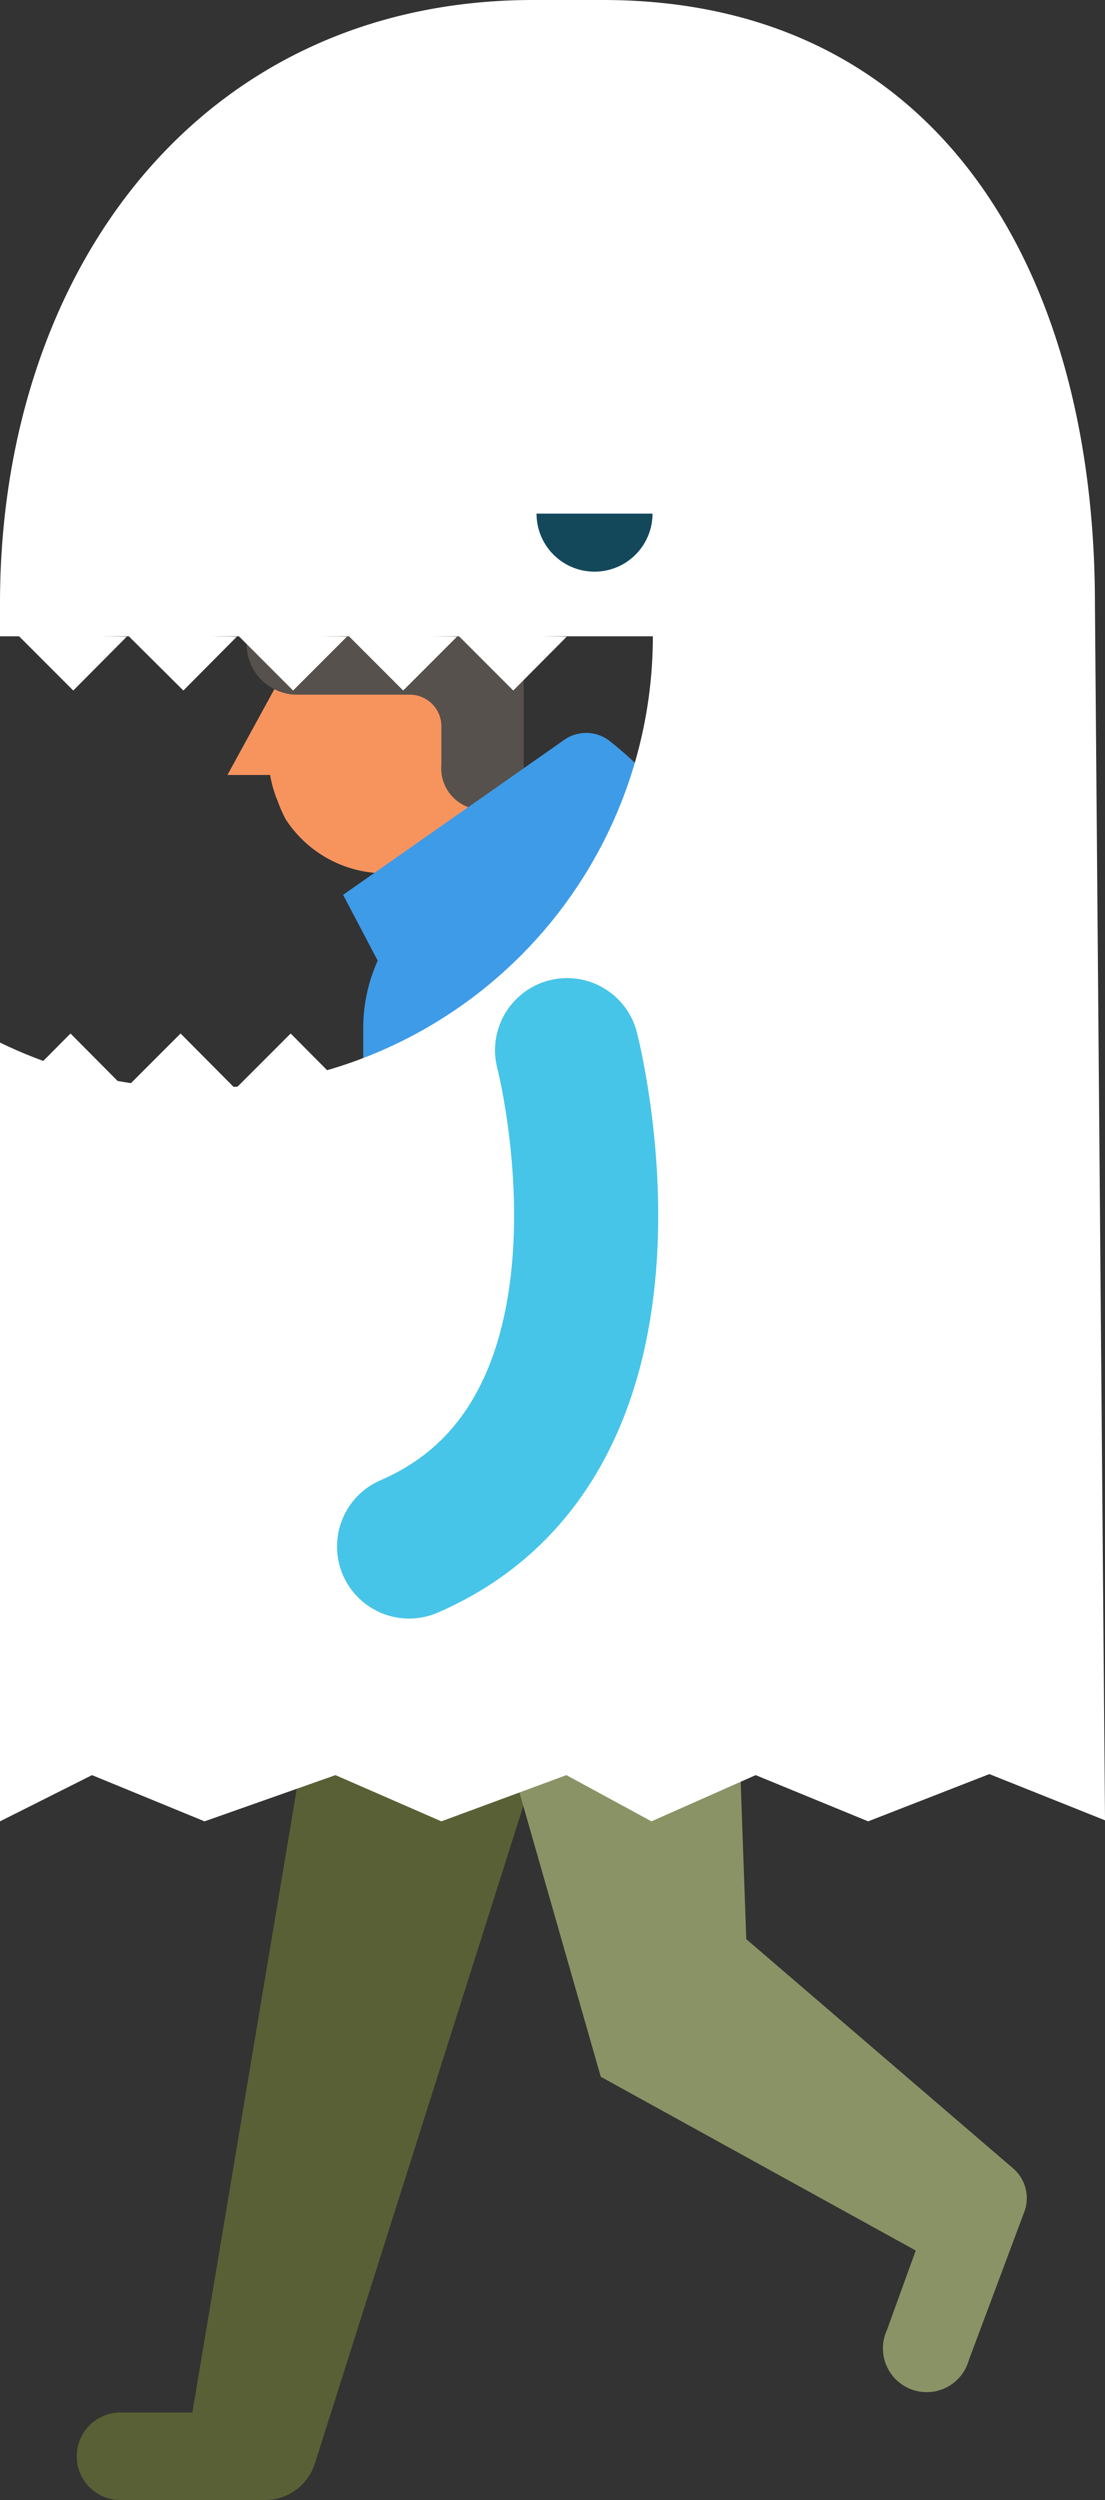 <svg xmlns="http://www.w3.org/2000/svg" viewBox="0 0 31.82 71.94">
  <rect x="0" y="0" width="31.82" height="71.94" fill="#333333" stroke="none"/>
  <g>
    <g>
      <path d="M11.37,25.13h-.3a3.41,3.41,0,0,1-2.84-1.55A3.74,3.74,0,0,1,8,23.06a3.42,3.42,0,0,1-.27-1.32v-.65a3.4,3.4,0,0,1,3.39-3.39h.3a3.4,3.4,0,0,1,3.39,3.39v.65A3.41,3.41,0,0,1,11.37,25.13Z" fill="#f7945e"/>
      <polygon points="8.06 22.3 6.55 22.3 8.06 19.54 8.06 22.3" fill="#f7945e"/>
      <path d="M15.08,18.53a1.46,1.46,0,0,0-1.46-1.46H8.56a1.46,1.46,0,1,0,0,2.92h3.21a.91.91,0,0,1,.94.93V22a1.19,1.19,0,1,0,2.37,0Z" fill="#56514c"/>
      <path d="M9.61,45.12,5.54,69.42H3.47a1.26,1.26,0,1,0,0,2.52H7.63a1.51,1.51,0,0,0,1.44-1.06l8.17-25.76Z" fill="#5a6035"/>
      <path d="M29.19,62.41l-7.7-6.61-.38-10.68h-8L17.3,59.76l9.07,5-.83,2.29a1.26,1.26,0,1,0,2.36.86l1.61-4.3A1.13,1.13,0,0,0,29.19,62.41Z" fill="#8a9365"/>
      <path d="M15.16,24.87h.39a4.71,4.71,0,0,1,4.71,4.71V47.85a0,0,0,0,1,0,0H10.46a0,0,0,0,1,0,0V29.58A4.71,4.71,0,0,1,15.16,24.87Z" fill="#3e9be8"/>
      <path d="M10.88,27.65l-1-1.9,6.34-4.44a1.1,1.1,0,0,1,1.32,0c1,.79,2.71,2.4,2,3.79-1,1.92-2.9-1-5.3,0A7.53,7.53,0,0,0,10.88,27.65Z" fill="#3e9be8"/>
    </g>
    <g>
      <path d="M5.8,31.31a13,13,0,0,0,13-13H0v-.94C0,7.78,5.77,0,15.36,0h2C27,0,31.53,7.78,31.53,17.38l.29,35-3.33-1.33L25,52.41l-3.24-1.33-3,1.33-2.45-1.33-3.6,1.33L9.66,51.08,5.89,52.41,2.65,51.08,0,52.41V30A13,13,0,0,0,5.8,31.31Z" fill="#fff"/>
      <path d="M15.45,14.78a1.67,1.67,0,1,0,3.34,0" fill="#13485b"/>
      <g>
        <polygon points="16.32 18.32 14.78 19.87 13.16 18.25 16.32 18.32" fill="#fff"/>
        <polygon points="13.16 18.32 11.61 19.87 9.99 18.25 13.16 18.32" fill="#fff"/>
        <polygon points="9.99 18.32 8.44 19.87 6.82 18.25 9.99 18.32" fill="#fff"/>
        <polygon points="6.82 18.32 5.28 19.87 3.65 18.25 6.82 18.32" fill="#fff"/>
        <polygon points="3.65 18.32 2.11 19.87 0.49 18.25 3.65 18.32" fill="#fff"/>
      </g>
      <g>
        <polygon points="3.65 31.29 5.2 29.74 6.82 31.37 3.65 31.29" fill="#fff"/>
        <polygon points="0.49 31.29 2.03 29.74 3.65 31.37 0.49 31.29" fill="#fff"/>
        <polygon points="6.82 31.29 8.37 29.74 9.99 31.37 6.82 31.29" fill="#fff"/>
      </g>
    </g>
    <path d="M16.33,30.22s2.88,11.07-4.55,14.28" fill="none" stroke="#46c5e8" stroke-linecap="round" stroke-linejoin="round" stroke-width="4.15"/>
  </g>
</svg>
